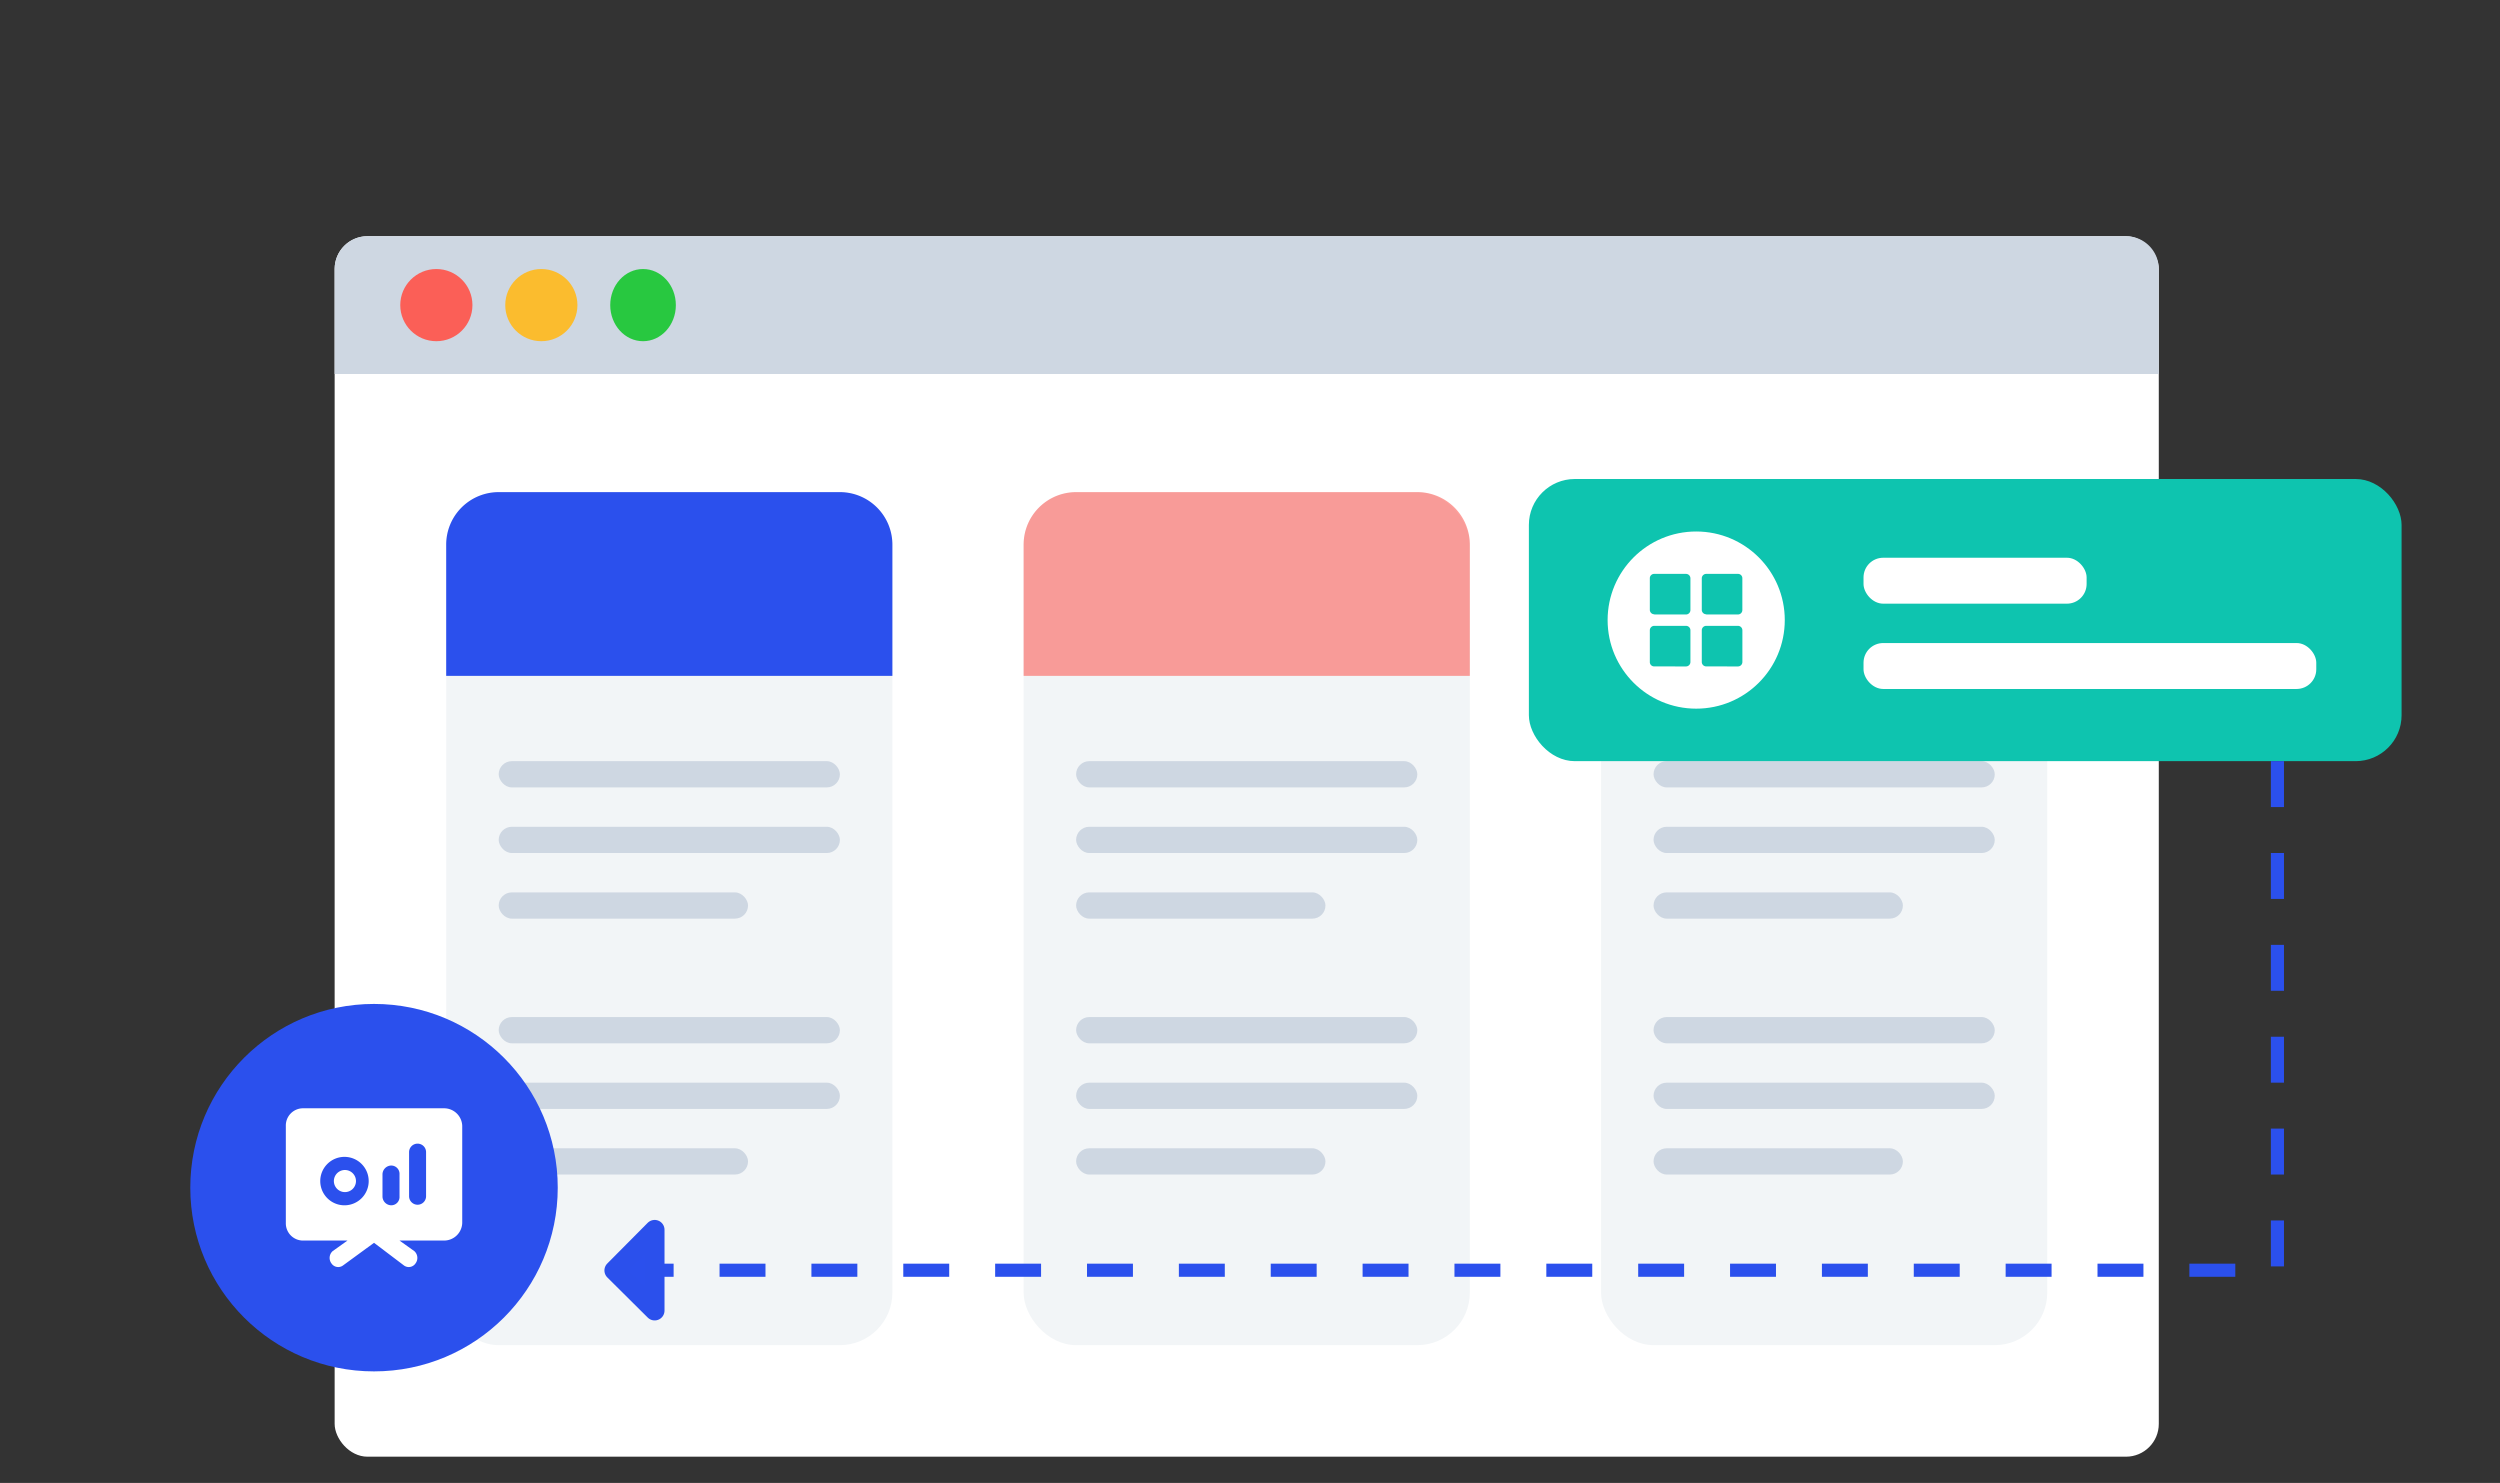 <svg viewBox="0 0 381 226" height="226" width="381" xmlns="http://www.w3.org/2000/svg"><rect x="0" y="0" width="381" height="226" fill="#333333" stroke="none"/><defs><style>.a{fill:#fff;}.b{fill:#ced7e2;}.c,.h{fill:#fb5f57;}.d{fill:#fbbc2e;}.e{fill:#28c840;}.f{fill:#f2f5f7;}.g,.k{fill:#2b50ed;}.h{opacity:0.597;}.i{fill:#0ec4af;}.j,.l{fill:none;}.j{stroke:#2b50ed;stroke-width:2px;stroke-dasharray:7;}.k{stroke:#2b50ec;stroke-linecap:round;stroke-linejoin:round;stroke-width:3px;}</style></defs><g transform="translate(-1227 -1515)"><g transform="translate(25 517)"><g transform="translate(1253 1034)"><rect transform="translate(0)" rx="5" height="186" width="278" class="a"></rect><path transform="translate(0)" d="M5,0H273a5,5,0,0,1,5,5V21a0,0,0,0,1,0,0H0a0,0,0,0,1,0,0V5A5,5,0,0,1,5,0Z" class="b"></path><circle transform="translate(10 5)" r="5.5" cy="5.5" cx="5.5" class="c"></circle><circle transform="translate(26 5)" r="5.5" cy="5.5" cx="5.5" class="d"></circle><ellipse transform="translate(42 5)" ry="5.5" rx="5" cy="5.5" cx="5" class="e"></ellipse></g></g><rect transform="translate(1295 1590)" rx="8" height="130" width="68" class="f"></rect><rect transform="translate(1383 1590)" rx="8" height="130" width="68" class="f"></rect><rect transform="translate(1471 1590)" rx="8" height="130" width="68" class="f"></rect><path transform="translate(1295 1590)" d="M8,0H60a8,8,0,0,1,8,8V28a0,0,0,0,1,0,0H0a0,0,0,0,1,0,0V8A8,8,0,0,1,8,0Z" class="g"></path><path transform="translate(1383 1590)" d="M8,0H60a8,8,0,0,1,8,8V28a0,0,0,0,1,0,0H0a0,0,0,0,1,0,0V8A8,8,0,0,1,8,0Z" class="h"></path><path transform="translate(1471 1590)" d="M8,0H60a8,8,0,0,1,8,8V28a0,0,0,0,1,0,0H0a0,0,0,0,1,0,0V8A8,8,0,0,1,8,0Z" class="b"></path><rect transform="translate(1303 1641)" rx="2" height="4" width="52" class="b"></rect><rect transform="translate(1391 1641)" rx="2" height="4" width="52" class="b"></rect><rect transform="translate(1479 1641)" rx="2" height="4" width="52" class="b"></rect><rect transform="translate(1303 1680)" rx="2" height="4" width="52" class="b"></rect><rect transform="translate(1391 1680)" rx="2" height="4" width="52" class="b"></rect><rect transform="translate(1479 1680)" rx="2" height="4" width="52" class="b"></rect><rect transform="translate(1303 1631)" rx="2" height="4" width="52" class="b"></rect><rect transform="translate(1391 1631)" rx="2" height="4" width="52" class="b"></rect><rect transform="translate(1479 1631)" rx="2" height="4" width="52" class="b"></rect><rect transform="translate(1303 1670)" rx="2" height="4" width="52" class="b"></rect><rect transform="translate(1391 1670)" rx="2" height="4" width="52" class="b"></rect><rect transform="translate(1479 1670)" rx="2" height="4" width="52" class="b"></rect><rect transform="translate(1303 1651)" rx="2" height="4" width="38" class="b"></rect><rect transform="translate(1391 1651)" rx="2" height="4" width="38" class="b"></rect><rect transform="translate(1479 1651)" rx="2" height="4" width="38" class="b"></rect><rect transform="translate(1303 1690)" rx="2" height="4" width="38" class="b"></rect><rect transform="translate(1391 1690)" rx="2" height="4" width="38" class="b"></rect><rect transform="translate(1479 1690)" rx="2" height="4" width="38" class="b"></rect><g transform="translate(188.39 342)"><rect transform="translate(1271.611 1246)" rx="7" height="43" width="133" class="i"></rect><rect transform="translate(1322.611 1258)" rx="3" height="7" width="34" class="a"></rect><rect transform="translate(1322.611 1271)" rx="3" height="7" width="69" class="a"></rect><g transform="translate(-1 2)"><circle transform="translate(1284.61 1252)" r="13.5" cy="13.5" cx="13.5" class="a"></circle><path transform="translate(1291.044 1258.461)" d="M.673,6.155A.677.677,0,0,1,0,5.482V.673A.657.657,0,0,1,.673,0H5.514a.677.677,0,0,1,.673.673V5.514a.677.677,0,0,1-.673.673H.673Zm7.918,0a.677.677,0,0,1-.673-.673V.673A.677.677,0,0,1,8.591,0h4.841A.657.657,0,0,1,14.1.673V5.514a.677.677,0,0,1-.673.673H8.591ZM.673,14.1A.657.657,0,0,1,0,13.432V8.591a.677.677,0,0,1,.673-.673H5.514a.677.677,0,0,1,.673.673v4.841a.677.677,0,0,1-.673.673Zm7.918,0a.677.677,0,0,1-.673-.673V8.591a.677.677,0,0,1,.673-.673h4.841a.677.677,0,0,1,.673.673v4.841a.677.677,0,0,1-.673.673Z" class="i"></path></g></g><g transform="translate(223.765 406.765)"><circle transform="translate(1032.235 1261.235)" r="28" cy="28" cx="28" class="g"></circle><path transform="translate(973.679 1101.595)" d="M82.184,184.95a1.684,1.684,0,1,0,1.623,1.683A1.684,1.684,0,0,0,82.184,184.95Zm15.059-9.407H75.709a2.623,2.623,0,0,0-2.592,2.688v14.783a2.623,2.623,0,0,0,2.592,2.688h6.8l-2.267,1.619a1.393,1.393,0,0,0-.161,1.877,1.232,1.232,0,0,0,1.781.276l4.695-3.431,4.533,3.431a1.232,1.232,0,0,0,1.781-.276,1.393,1.393,0,0,0-.161-1.877L90.443,195.7h6.8A2.768,2.768,0,0,0,100,193.014V178.231a2.768,2.768,0,0,0-2.753-2.688ZM82.184,190.326a3.691,3.691,0,1,1,3.561-3.691,3.691,3.691,0,0,1-3.561,3.691Zm8.258-1.344a1.263,1.263,0,0,1-1.295,1.344,1.36,1.36,0,0,1-1.3-1.344v-3.369a1.36,1.36,0,0,1,1.3-1.344,1.263,1.263,0,0,1,1.295,1.344Zm4.047,0a1.295,1.295,0,0,1-2.589,0v-6.72a1.295,1.295,0,1,1,2.589,0Z" class="a"></path></g><path transform="translate(3232.08 -3243.02) rotate(90)" d="M4874.021,1658H4951.6v252.08" class="j"></path><path transform="translate(1326.772 1714.735) rotate(180)" d="M0,12.318l6.159-6.2L0,0Z" class="k"></path><rect transform="translate(1227 1515)" height="226" width="381" class="l"></rect></g></svg>